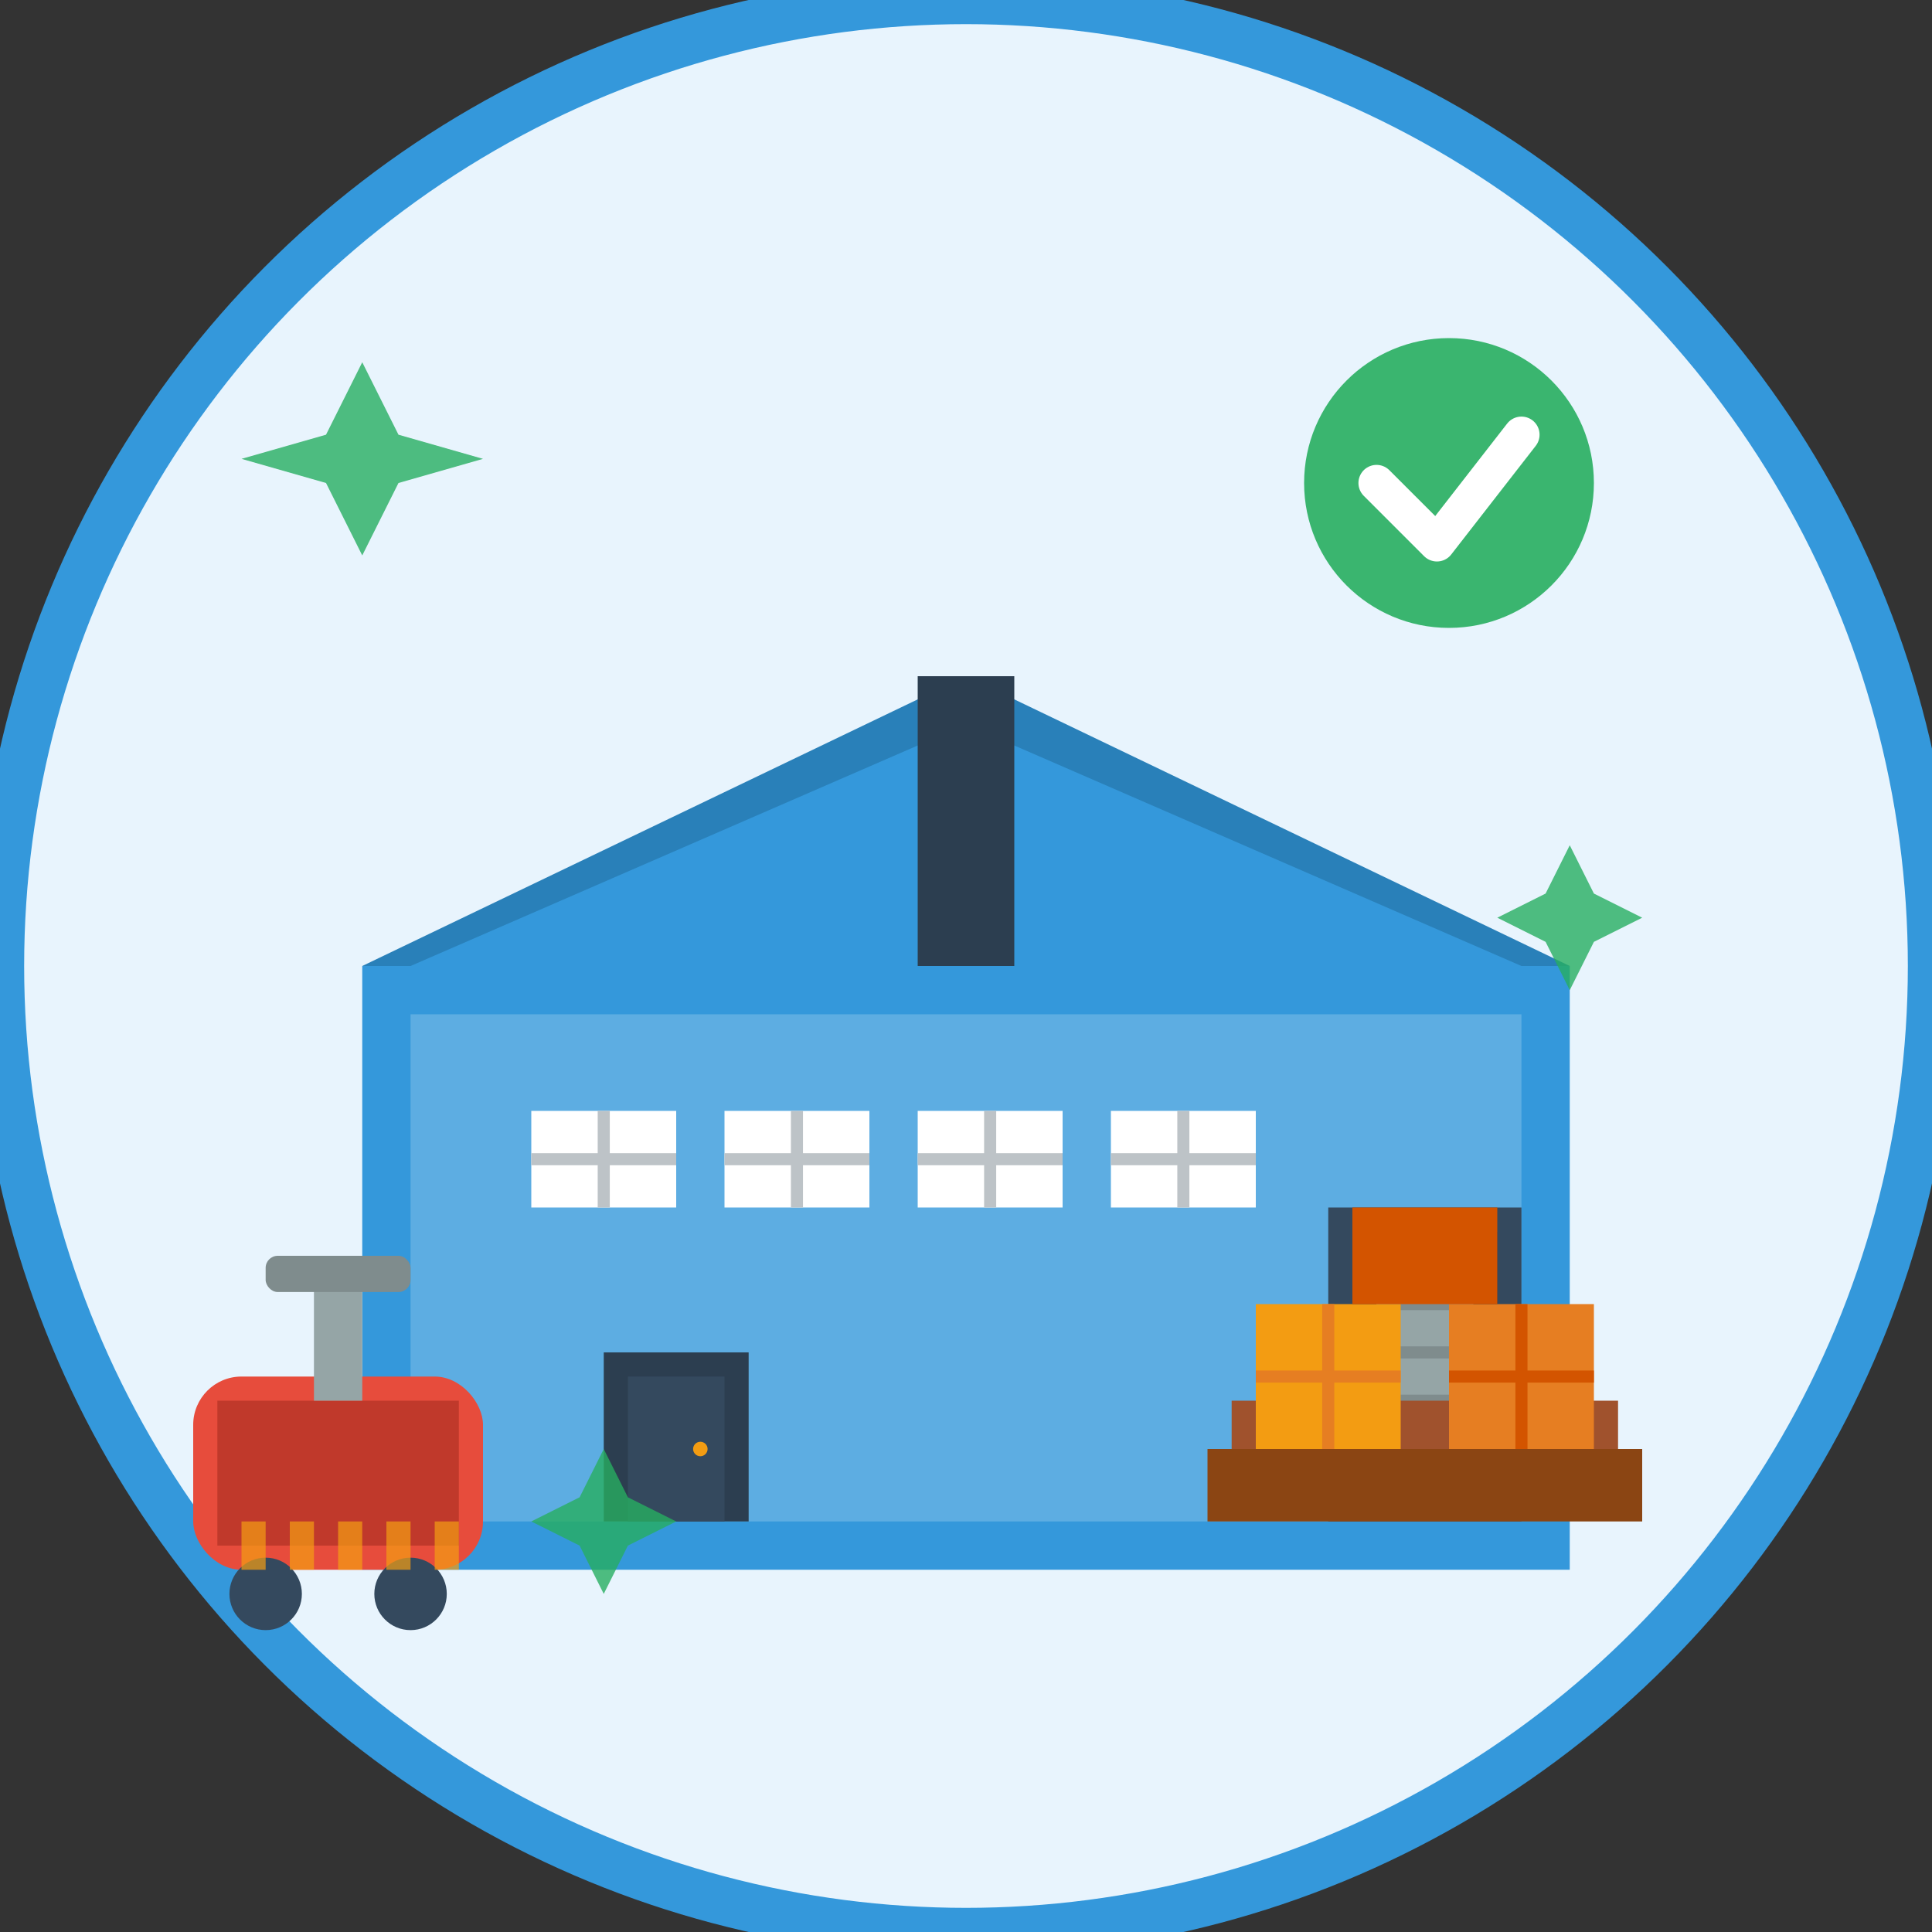 <svg width="80" height="80" viewBox="0 0 80 80" fill="none" xmlns="http://www.w3.org/2000/svg">
  <rect x="0" y="0" width="80" height="80" fill="#333333" stroke="none"/>
  <!-- Background circle -->
  <circle cx="40" cy="40" r="40" fill="#e8f4fd" stroke="#3498db" stroke-width="2"/>
  
  <!-- Warehouse building -->
  <g transform="translate(10, 20)">
    <!-- Main warehouse structure -->
    <rect x="5" y="20" width="50" height="25" fill="#3498db"/>
    <rect x="7" y="22" width="46" height="21" fill="#5dade2"/>
    
    <!-- Roof -->
    <polygon points="5,20 30,8 55,20" fill="#2980b9"/>
    <polygon points="7,20 30,10 53,20" fill="#3498db"/>
    
    <!-- Roof ridge -->
    <rect x="28" y="8" width="4" height="12" fill="#2c3e50"/>
    
    <!-- Loading dock -->
    <rect x="45" y="30" width="8" height="13" fill="#34495e"/>
    <rect x="46" y="31" width="6" height="11" fill="#2c3e50"/>
    
    <!-- Loading dock door -->
    <rect x="47" y="32" width="4" height="9" fill="#95a5a6"/>
    <line x1="47" y1="34" x2="51" y2="34" stroke="#7f8c8d" stroke-width="0.5"/>
    <line x1="47" y1="36" x2="51" y2="36" stroke="#7f8c8d" stroke-width="0.5"/>
    <line x1="47" y1="38" x2="51" y2="38" stroke="#7f8c8d" stroke-width="0.5"/>
    
    <!-- Windows -->
    <g fill="#ffffff">
      <rect x="12" y="26" width="6" height="4"/>
      <rect x="20" y="26" width="6" height="4"/>
      <rect x="28" y="26" width="6" height="4"/>
      <rect x="36" y="26" width="6" height="4"/>
      
      <!-- Window frames -->
      <g stroke="#bdc3c7" stroke-width="0.5">
        <line x1="15" y1="26" x2="15" y2="30"/>
        <line x1="12" y1="28" x2="18" y2="28"/>
        <line x1="23" y1="26" x2="23" y2="30"/>
        <line x1="20" y1="28" x2="26" y2="28"/>
        <line x1="31" y1="26" x2="31" y2="30"/>
        <line x1="28" y1="28" x2="34" y2="28"/>
        <line x1="39" y1="26" x2="39" y2="30"/>
        <line x1="36" y1="28" x2="42" y2="28"/>
      </g>
    </g>
    
    <!-- Entrance door -->
    <rect x="15" y="36" width="6" height="7" fill="#2c3e50"/>
    <rect x="16" y="37" width="4" height="6" fill="#34495e"/>
    <circle cx="19" cy="40" r="0.3" fill="#f39c12"/>
  </g>
  
  <!-- Industrial cleaning equipment -->
  <g transform="translate(8, 52)">
    <!-- Floor scrubber -->
    <rect x="0" y="5" width="12" height="8" rx="2" fill="#e74c3c"/>
    <rect x="1" y="6" width="10" height="6" fill="#c0392b"/>
    <circle cx="3" cy="14" r="1.5" fill="#34495e"/>
    <circle cx="9" cy="14" r="1.5" fill="#34495e"/>
    
    <!-- Handle -->
    <rect x="5" y="0" width="2" height="6" fill="#95a5a6"/>
    <rect x="3" y="0" width="6" height="1.5" rx="0.5" fill="#7f8c8d"/>
    
    <!-- Cleaning brushes indicator -->
    <g fill="#f39c12" opacity="0.7">
      <rect x="2" y="11" width="1" height="2"/>
      <rect x="4" y="11" width="1" height="2"/>
      <rect x="6" y="11" width="1" height="2"/>
      <rect x="8" y="11" width="1" height="2"/>
      <rect x="10" y="11" width="1" height="2"/>
    </g>
  </g>
  
  <!-- Storage boxes/pallets -->
  <g transform="translate(50, 50)">
    <!-- Pallet -->
    <rect x="0" y="10" width="18" height="3" fill="#8b4513"/>
    <rect x="1" y="8" width="16" height="2" fill="#a0522d"/>
    
    <!-- Boxes on pallet -->
    <rect x="2" y="4" width="6" height="6" fill="#f39c12"/>
    <rect x="10" y="4" width="6" height="6" fill="#e67e22"/>
    <rect x="6" y="0" width="6" height="4" fill="#d35400"/>
    
    <!-- Box details -->
    <line x1="2" y1="7" x2="8" y2="7" stroke="#e67e22" stroke-width="0.5"/>
    <line x1="5" y1="4" x2="5" y2="10" stroke="#e67e22" stroke-width="0.5"/>
    <line x1="10" y1="7" x2="16" y2="7" stroke="#d35400" stroke-width="0.5"/>
    <line x1="13" y1="4" x2="13" y2="10" stroke="#d35400" stroke-width="0.5"/>
  </g>
  
  <!-- Industrial clean indicators -->
  <g fill="#27ae60" opacity="0.8">
    <path d="M15 15 L16.5 18 L20 19 L16.5 20 L15 23 L13.5 20 L10 19 L13.5 18 Z"/>
    <path d="M65 35 L66 37 L68 38 L66 39 L65 41 L64 39 L62 38 L64 37 Z"/>
    <path d="M25 60 L26 62 L28 63 L26 64 L25 66 L24 64 L22 63 L24 62 Z"/>
  </g>
  
  <!-- Professional certification badge -->
  <g transform="translate(55, 15)">
    <circle cx="5" cy="5" r="6" fill="#27ae60" opacity="0.9"/>
    <path d="M2 5 L4.5 7.5 L8 3" stroke="white" stroke-width="1.5" fill="none" stroke-linecap="round" stroke-linejoin="round"/>
  </g>
</svg>
